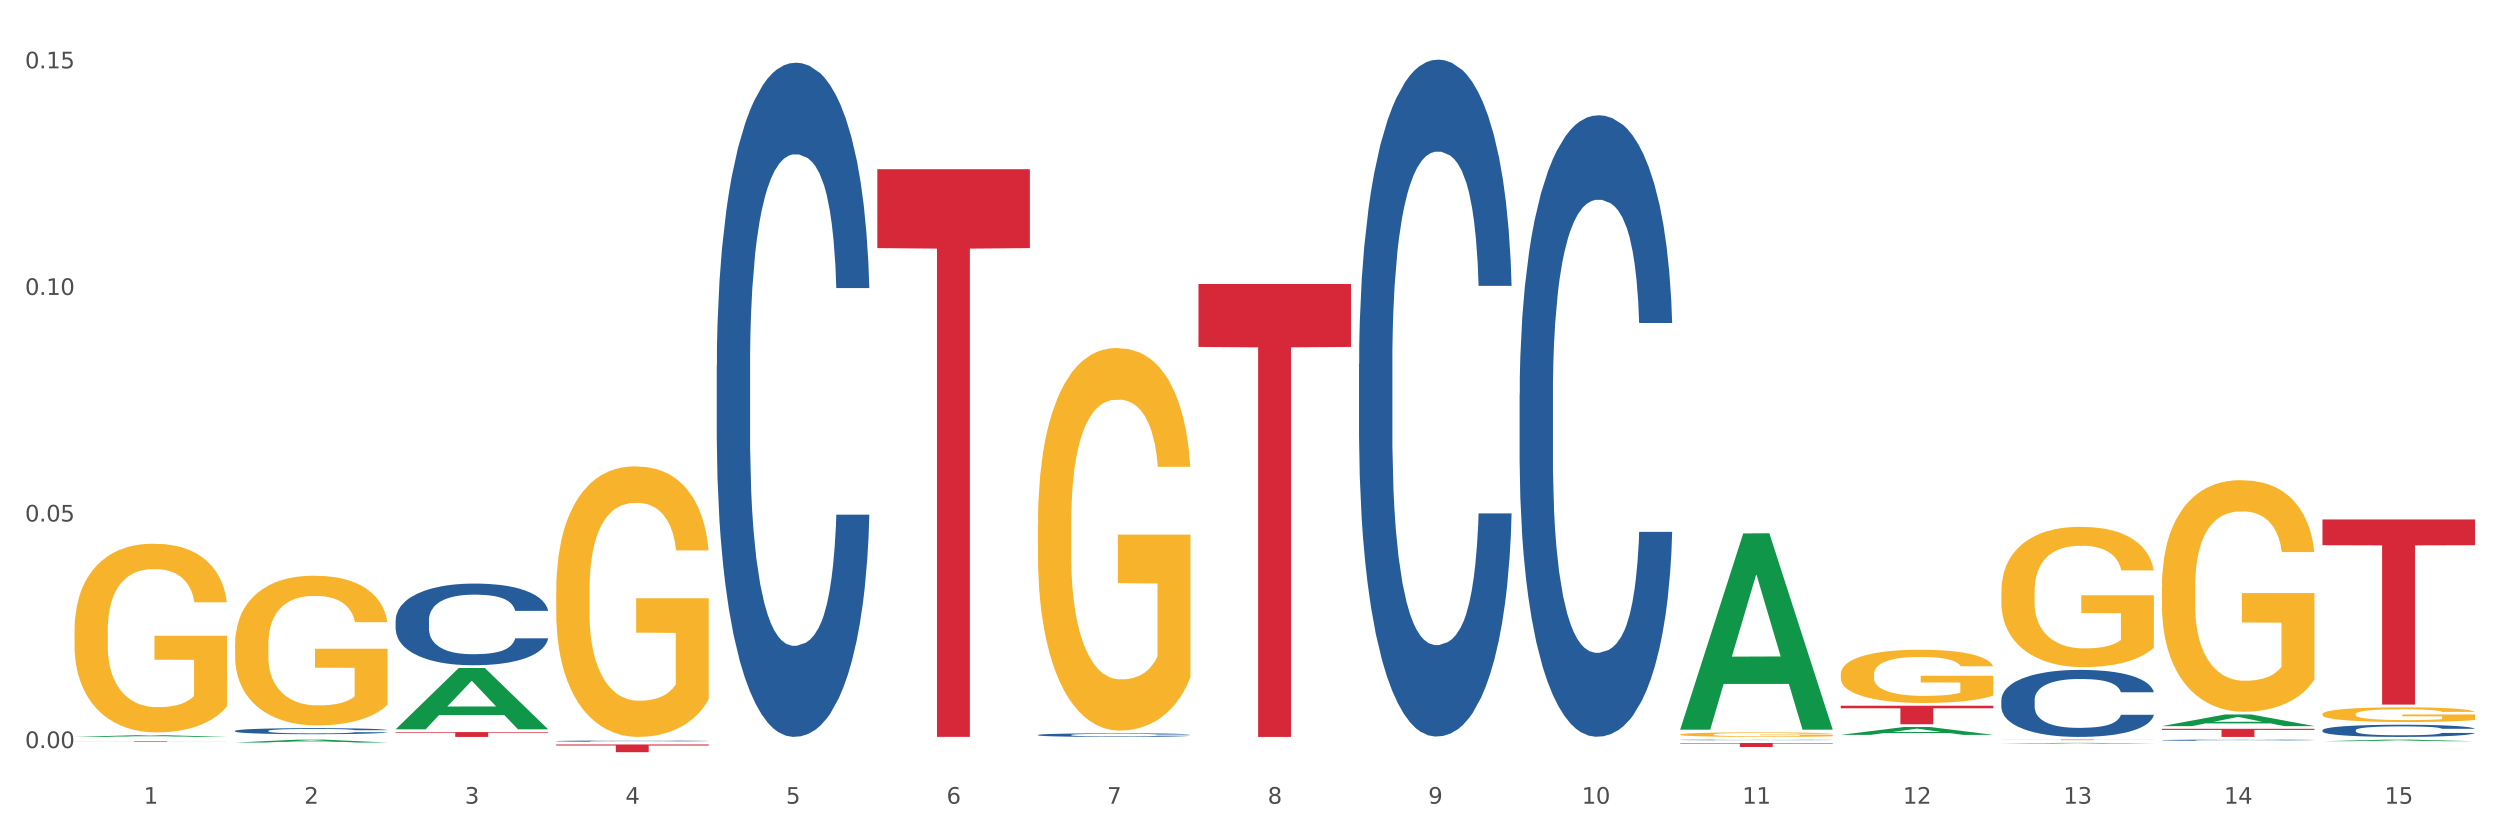 <?xml version="1.0" encoding="utf-8" standalone="no"?>
<!DOCTYPE svg PUBLIC "-//W3C//DTD SVG 1.1//EN"
  "http://www.w3.org/Graphics/SVG/1.1/DTD/svg11.dtd">
<svg xmlns:xlink="http://www.w3.org/1999/xlink" width="1080pt" height="360pt" viewBox="0 0 1080 360" xmlns="http://www.w3.org/2000/svg" version="1.1">
 <rect x="0" y="0" width="1080" height="360" fill="#333333" stroke="none"/>
 <defs>
  <style type="text/css">*{stroke-linejoin: round; stroke-linecap: butt}</style>
 </defs>
 <g id="figure_1">
  <g id="patch_1">
   <path d="M 0 360 
L 1080 360 
L 1080 0 
L 0 0 
z
" style="fill: #ffffff; stroke: #ffffff; stroke-linejoin: miter"/>
  </g>
  <g id="axes_1">
   <g id="matplotlib.axis_1">
    <g id="xtick_1">
     <g id="text_1">
      <!-- 1 -->
      <g style="fill: #4d4d4d" transform="translate(62.07 347.204) scale(0.096 -0.096)">
       <defs>
        <path id="DejaVuSans-31" d="M 794 531 
L 1825 531 
L 1825 4091 
L 703 3866 
L 703 4441 
L 1819 4666 
L 2450 4666 
L 2450 531 
L 3481 531 
L 3481 0 
L 794 0 
L 794 531 
z
" transform="scale(0.016)"/>
       </defs>
       <use xlink:href="#DejaVuSans-31"/>
      </g>
     </g>
    </g>
    <g id="xtick_2">
     <g id="text_2">
      <!-- 2 -->
      <g style="fill: #4d4d4d" transform="translate(131.436 347.204) scale(0.096 -0.096)">
       <defs>
        <path id="DejaVuSans-32" d="M 1228 531 
L 3431 531 
L 3431 0 
L 469 0 
L 469 531 
Q 828 903 1448 1529 
Q 2069 2156 2228 2338 
Q 2531 2678 2651 2914 
Q 2772 3150 2772 3378 
Q 2772 3750 2511 3984 
Q 2250 4219 1831 4219 
Q 1534 4219 1204 4116 
Q 875 4013 500 3803 
L 500 4441 
Q 881 4594 1212 4672 
Q 1544 4750 1819 4750 
Q 2544 4750 2975 4387 
Q 3406 4025 3406 3419 
Q 3406 3131 3298 2873 
Q 3191 2616 2906 2266 
Q 2828 2175 2409 1742 
Q 1991 1309 1228 531 
z
" transform="scale(0.016)"/>
       </defs>
       <use xlink:href="#DejaVuSans-32"/>
      </g>
     </g>
    </g>
    <g id="xtick_3">
     <g id="text_3">
      <!-- 3 -->
      <g style="fill: #4d4d4d" transform="translate(200.802 347.204) scale(0.096 -0.096)">
       <defs>
        <path id="DejaVuSans-33" d="M 2597 2516 
Q 3050 2419 3304 2112 
Q 3559 1806 3559 1356 
Q 3559 666 3084 287 
Q 2609 -91 1734 -91 
Q 1441 -91 1130 -33 
Q 819 25 488 141 
L 488 750 
Q 750 597 1062 519 
Q 1375 441 1716 441 
Q 2309 441 2620 675 
Q 2931 909 2931 1356 
Q 2931 1769 2642 2001 
Q 2353 2234 1838 2234 
L 1294 2234 
L 1294 2753 
L 1863 2753 
Q 2328 2753 2575 2939 
Q 2822 3125 2822 3475 
Q 2822 3834 2567 4026 
Q 2313 4219 1838 4219 
Q 1578 4219 1281 4162 
Q 984 4106 628 3988 
L 628 4550 
Q 988 4650 1302 4700 
Q 1616 4750 1894 4750 
Q 2613 4750 3031 4423 
Q 3450 4097 3450 3541 
Q 3450 3153 3228 2886 
Q 3006 2619 2597 2516 
z
" transform="scale(0.016)"/>
       </defs>
       <use xlink:href="#DejaVuSans-33"/>
      </g>
     </g>
    </g>
    <g id="xtick_4">
     <g id="text_4">
      <!-- 4 -->
      <g style="fill: #4d4d4d" transform="translate(270.169 347.204) scale(0.096 -0.096)">
       <defs>
        <path id="DejaVuSans-34" d="M 2419 4116 
L 825 1625 
L 2419 1625 
L 2419 4116 
z
M 2253 4666 
L 3047 4666 
L 3047 1625 
L 3713 1625 
L 3713 1100 
L 3047 1100 
L 3047 0 
L 2419 0 
L 2419 1100 
L 313 1100 
L 313 1709 
L 2253 4666 
z
" transform="scale(0.016)"/>
       </defs>
       <use xlink:href="#DejaVuSans-34"/>
      </g>
     </g>
    </g>
    <g id="xtick_5">
     <g id="text_5">
      <!-- 5 -->
      <g style="fill: #4d4d4d" transform="translate(339.535 347.204) scale(0.096 -0.096)">
       <defs>
        <path id="DejaVuSans-35" d="M 691 4666 
L 3169 4666 
L 3169 4134 
L 1269 4134 
L 1269 2991 
Q 1406 3038 1543 3061 
Q 1681 3084 1819 3084 
Q 2600 3084 3056 2656 
Q 3513 2228 3513 1497 
Q 3513 744 3044 326 
Q 2575 -91 1722 -91 
Q 1428 -91 1123 -41 
Q 819 9 494 109 
L 494 744 
Q 775 591 1075 516 
Q 1375 441 1709 441 
Q 2250 441 2565 725 
Q 2881 1009 2881 1497 
Q 2881 1984 2565 2268 
Q 2250 2553 1709 2553 
Q 1456 2553 1204 2497 
Q 953 2441 691 2322 
L 691 4666 
z
" transform="scale(0.016)"/>
       </defs>
       <use xlink:href="#DejaVuSans-35"/>
      </g>
     </g>
    </g>
    <g id="xtick_6">
     <g id="text_6">
      <!-- 6 -->
      <g style="fill: #4d4d4d" transform="translate(408.901 347.204) scale(0.096 -0.096)">
       <defs>
        <path id="DejaVuSans-36" d="M 2113 2584 
Q 1688 2584 1439 2293 
Q 1191 2003 1191 1497 
Q 1191 994 1439 701 
Q 1688 409 2113 409 
Q 2538 409 2786 701 
Q 3034 994 3034 1497 
Q 3034 2003 2786 2293 
Q 2538 2584 2113 2584 
z
M 3366 4563 
L 3366 3988 
Q 3128 4100 2886 4159 
Q 2644 4219 2406 4219 
Q 1781 4219 1451 3797 
Q 1122 3375 1075 2522 
Q 1259 2794 1537 2939 
Q 1816 3084 2150 3084 
Q 2853 3084 3261 2657 
Q 3669 2231 3669 1497 
Q 3669 778 3244 343 
Q 2819 -91 2113 -91 
Q 1303 -91 875 529 
Q 447 1150 447 2328 
Q 447 3434 972 4092 
Q 1497 4750 2381 4750 
Q 2619 4750 2861 4703 
Q 3103 4656 3366 4563 
z
" transform="scale(0.016)"/>
       </defs>
       <use xlink:href="#DejaVuSans-36"/>
      </g>
     </g>
    </g>
    <g id="xtick_7">
     <g id="text_7">
      <!-- 7 -->
      <g style="fill: #4d4d4d" transform="translate(478.267 347.204) scale(0.096 -0.096)">
       <defs>
        <path id="DejaVuSans-37" d="M 525 4666 
L 3525 4666 
L 3525 4397 
L 1831 0 
L 1172 0 
L 2766 4134 
L 525 4134 
L 525 4666 
z
" transform="scale(0.016)"/>
       </defs>
       <use xlink:href="#DejaVuSans-37"/>
      </g>
     </g>
    </g>
    <g id="xtick_8">
     <g id="text_8">
      <!-- 8 -->
      <g style="fill: #4d4d4d" transform="translate(547.634 347.204) scale(0.096 -0.096)">
       <defs>
        <path id="DejaVuSans-38" d="M 2034 2216 
Q 1584 2216 1326 1975 
Q 1069 1734 1069 1313 
Q 1069 891 1326 650 
Q 1584 409 2034 409 
Q 2484 409 2743 651 
Q 3003 894 3003 1313 
Q 3003 1734 2745 1975 
Q 2488 2216 2034 2216 
z
M 1403 2484 
Q 997 2584 770 2862 
Q 544 3141 544 3541 
Q 544 4100 942 4425 
Q 1341 4750 2034 4750 
Q 2731 4750 3128 4425 
Q 3525 4100 3525 3541 
Q 3525 3141 3298 2862 
Q 3072 2584 2669 2484 
Q 3125 2378 3379 2068 
Q 3634 1759 3634 1313 
Q 3634 634 3220 271 
Q 2806 -91 2034 -91 
Q 1263 -91 848 271 
Q 434 634 434 1313 
Q 434 1759 690 2068 
Q 947 2378 1403 2484 
z
M 1172 3481 
Q 1172 3119 1398 2916 
Q 1625 2713 2034 2713 
Q 2441 2713 2670 2916 
Q 2900 3119 2900 3481 
Q 2900 3844 2670 4047 
Q 2441 4250 2034 4250 
Q 1625 4250 1398 4047 
Q 1172 3844 1172 3481 
z
" transform="scale(0.016)"/>
       </defs>
       <use xlink:href="#DejaVuSans-38"/>
      </g>
     </g>
    </g>
    <g id="xtick_9">
     <g id="text_9">
      <!-- 9 -->
      <g style="fill: #4d4d4d" transform="translate(617 347.204) scale(0.096 -0.096)">
       <defs>
        <path id="DejaVuSans-39" d="M 703 97 
L 703 672 
Q 941 559 1184 500 
Q 1428 441 1663 441 
Q 2288 441 2617 861 
Q 2947 1281 2994 2138 
Q 2813 1869 2534 1725 
Q 2256 1581 1919 1581 
Q 1219 1581 811 2004 
Q 403 2428 403 3163 
Q 403 3881 828 4315 
Q 1253 4750 1959 4750 
Q 2769 4750 3195 4129 
Q 3622 3509 3622 2328 
Q 3622 1225 3098 567 
Q 2575 -91 1691 -91 
Q 1453 -91 1209 -44 
Q 966 3 703 97 
z
M 1959 2075 
Q 2384 2075 2632 2365 
Q 2881 2656 2881 3163 
Q 2881 3666 2632 3958 
Q 2384 4250 1959 4250 
Q 1534 4250 1286 3958 
Q 1038 3666 1038 3163 
Q 1038 2656 1286 2365 
Q 1534 2075 1959 2075 
z
" transform="scale(0.016)"/>
       </defs>
       <use xlink:href="#DejaVuSans-39"/>
      </g>
     </g>
    </g>
    <g id="xtick_10">
     <g id="text_10">
      <!-- 10 -->
      <g style="fill: #4d4d4d" transform="translate(683.312 347.204) scale(0.096 -0.096)">
       <defs>
        <path id="DejaVuSans-30" d="M 2034 4250 
Q 1547 4250 1301 3770 
Q 1056 3291 1056 2328 
Q 1056 1369 1301 889 
Q 1547 409 2034 409 
Q 2525 409 2770 889 
Q 3016 1369 3016 2328 
Q 3016 3291 2770 3770 
Q 2525 4250 2034 4250 
z
M 2034 4750 
Q 2819 4750 3233 4129 
Q 3647 3509 3647 2328 
Q 3647 1150 3233 529 
Q 2819 -91 2034 -91 
Q 1250 -91 836 529 
Q 422 1150 422 2328 
Q 422 3509 836 4129 
Q 1250 4750 2034 4750 
z
" transform="scale(0.016)"/>
       </defs>
       <use xlink:href="#DejaVuSans-31"/>
       <use xlink:href="#DejaVuSans-30" transform="translate(63.623 0)"/>
      </g>
     </g>
    </g>
    <g id="xtick_11">
     <g id="text_11">
      <!-- 11 -->
      <g style="fill: #4d4d4d" transform="translate(752.678 347.204) scale(0.096 -0.096)">
       <use xlink:href="#DejaVuSans-31"/>
       <use xlink:href="#DejaVuSans-31" transform="translate(63.623 0)"/>
      </g>
     </g>
    </g>
    <g id="xtick_12">
     <g id="text_12">
      <!-- 12 -->
      <g style="fill: #4d4d4d" transform="translate(822.044 347.204) scale(0.096 -0.096)">
       <use xlink:href="#DejaVuSans-31"/>
       <use xlink:href="#DejaVuSans-32" transform="translate(63.623 0)"/>
      </g>
     </g>
    </g>
    <g id="xtick_13">
     <g id="text_13">
      <!-- 13 -->
      <g style="fill: #4d4d4d" transform="translate(891.411 347.204) scale(0.096 -0.096)">
       <use xlink:href="#DejaVuSans-31"/>
       <use xlink:href="#DejaVuSans-33" transform="translate(63.623 0)"/>
      </g>
     </g>
    </g>
    <g id="xtick_14">
     <g id="text_14">
      <!-- 14 -->
      <g style="fill: #4d4d4d" transform="translate(960.777 347.204) scale(0.096 -0.096)">
       <use xlink:href="#DejaVuSans-31"/>
       <use xlink:href="#DejaVuSans-34" transform="translate(63.623 0)"/>
      </g>
     </g>
    </g>
    <g id="xtick_15">
     <g id="text_15">
      <!-- 15 -->
      <g style="fill: #4d4d4d" transform="translate(1030.143 347.204) scale(0.096 -0.096)">
       <use xlink:href="#DejaVuSans-31"/>
       <use xlink:href="#DejaVuSans-35" transform="translate(63.623 0)"/>
      </g>
     </g>
    </g>
    <g id="xtick_16"/>
    <g id="xtick_17"/>
    <g id="xtick_18"/>
    <g id="xtick_19"/>
    <g id="xtick_20"/>
    <g id="xtick_21"/>
    <g id="xtick_22"/>
    <g id="xtick_23"/>
    <g id="xtick_24"/>
    <g id="xtick_25"/>
    <g id="xtick_26"/>
    <g id="xtick_27"/>
    <g id="xtick_28"/>
    <g id="xtick_29"/>
   </g>
   <g id="matplotlib.axis_2">
    <g id="ytick_1">
     <g id="text_16">
      <!-- 0.00 -->
      <g style="fill: #4d4d4d" transform="translate(10.8 323.169) scale(0.096 -0.096)">
       <defs>
        <path id="DejaVuSans-2e" d="M 684 794 
L 1344 794 
L 1344 0 
L 684 0 
L 684 794 
z
" transform="scale(0.016)"/>
       </defs>
       <use xlink:href="#DejaVuSans-30"/>
       <use xlink:href="#DejaVuSans-2e" transform="translate(63.623 0)"/>
       <use xlink:href="#DejaVuSans-30" transform="translate(95.41 0)"/>
       <use xlink:href="#DejaVuSans-30" transform="translate(159.033 0)"/>
      </g>
     </g>
    </g>
    <g id="ytick_2">
     <g id="text_17">
      <!-- 0.05 -->
      <g style="fill: #4d4d4d" transform="translate(10.8 225.29) scale(0.096 -0.096)">
       <use xlink:href="#DejaVuSans-30"/>
       <use xlink:href="#DejaVuSans-2e" transform="translate(63.623 0)"/>
       <use xlink:href="#DejaVuSans-30" transform="translate(95.41 0)"/>
       <use xlink:href="#DejaVuSans-35" transform="translate(159.033 0)"/>
      </g>
     </g>
    </g>
    <g id="ytick_3">
     <g id="text_18">
      <!-- 0.10 -->
      <g style="fill: #4d4d4d" transform="translate(10.8 127.41) scale(0.096 -0.096)">
       <use xlink:href="#DejaVuSans-30"/>
       <use xlink:href="#DejaVuSans-2e" transform="translate(63.623 0)"/>
       <use xlink:href="#DejaVuSans-31" transform="translate(95.41 0)"/>
       <use xlink:href="#DejaVuSans-30" transform="translate(159.033 0)"/>
      </g>
     </g>
    </g>
    <g id="ytick_4">
     <g id="text_19">
      <!-- 0.15 -->
      <g style="fill: #4d4d4d" transform="translate(10.8 29.53) scale(0.096 -0.096)">
       <use xlink:href="#DejaVuSans-30"/>
       <use xlink:href="#DejaVuSans-2e" transform="translate(63.623 0)"/>
       <use xlink:href="#DejaVuSans-31" transform="translate(95.41 0)"/>
       <use xlink:href="#DejaVuSans-35" transform="translate(159.033 0)"/>
      </g>
     </g>
    </g>
    <g id="ytick_5"/>
    <g id="ytick_6"/>
    <g id="ytick_7"/>
   </g>
   <g id="PolyCollection_1">
    <path d="M 32.175 318.345 
L 32.243 318.345 
L 59.417 317.59 
L 70.695 317.589 
L 98.073 318.347 
L 85.029 318.347 
L 79.119 318.17 
L 51.061 318.17 
L 50.857 318.173 
L 45.151 318.347 
L 32.175 318.347 
L 32.175 318.345 
L 54.594 318.065 
L 75.586 318.064 
L 65.192 317.751 
L 65.056 317.749 
L 64.92 317.752 
L 54.526 318.064 
L 54.594 318.065 
L 32.175 318.345 
z
" clip-path="url(#p0a9e450b1b)" style="fill: #109648"/>
    <path d="M 1003.302 308.492 
L 1003.38 308.486 
L 1003.38 308.277 
L 1003.535 308.097 
L 1004.314 307.662 
L 1005.481 307.302 
L 1006.336 307.11 
L 1007.192 306.953 
L 1008.204 306.797 
L 1009.448 306.634 
L 1011.705 306.396 
L 1013.105 306.274 
L 1014.817 306.146 
L 1017.929 305.961 
L 1020.185 305.856 
L 1022.519 305.769 
L 1026.331 305.664 
L 1028.821 305.618 
L 1031.466 305.583 
L 1034.656 305.56 
L 1037.068 305.554 
L 1042.358 305.572 
L 1046.871 305.624 
L 1049.049 305.664 
L 1051.85 305.734 
L 1053.328 305.781 
L 1055.74 305.873 
L 1058.23 305.995 
L 1059.942 306.1 
L 1062.509 306.297 
L 1064.454 306.495 
L 1066.244 306.739 
L 1067.177 306.907 
L 1067.877 307.064 
L 1068.5 307.244 
L 1069.122 307.528 
L 1055.118 307.528 
L 1054.573 307.325 
L 1053.717 307.133 
L 1052.473 306.948 
L 1051.383 306.832 
L 1049.516 306.686 
L 1047.805 306.593 
L 1046.015 306.524 
L 1043.837 306.466 
L 1042.125 306.437 
L 1039.713 306.413 
L 1034.967 306.419 
L 1031.777 306.466 
L 1029.599 306.524 
L 1028.199 306.576 
L 1026.954 306.634 
L 1025.553 306.715 
L 1023.919 306.837 
L 1022.752 306.948 
L 1021.585 307.087 
L 1020.652 307.226 
L 1019.796 307.389 
L 1019.096 307.563 
L 1018.551 307.743 
L 1018.084 307.964 
L 1017.695 308.33 
L 1017.695 309.125 
L 1017.851 309.305 
L 1018.24 309.543 
L 1018.707 309.723 
L 1019.485 309.938 
L 1020.185 310.083 
L 1021.508 310.292 
L 1022.986 310.466 
L 1024.153 310.577 
L 1025.32 310.67 
L 1027.343 310.797 
L 1029.599 310.902 
L 1031.544 310.966 
L 1034.189 311.024 
L 1035.979 311.047 
L 1037.535 311.059 
L 1041.347 311.059 
L 1044.07 311.041 
L 1047.104 311.001 
L 1049.438 310.948 
L 1051.383 310.884 
L 1053.562 310.78 
L 1054.962 310.681 
L 1054.962 309.468 
L 1037.846 309.462 
L 1037.846 308.655 
L 1069.2 308.655 
L 1069.2 311.024 
L 1067.877 311.146 
L 1066.399 311.256 
L 1064.843 311.355 
L 1062.509 311.477 
L 1059.708 311.593 
L 1057.219 311.674 
L 1054.573 311.744 
L 1051.461 311.808 
L 1047.416 311.866 
L 1044.926 311.889 
L 1041.814 311.906 
L 1038.157 311.912 
L 1034.967 311.901 
L 1031.855 311.872 
L 1028.588 311.819 
L 1025.398 311.744 
L 1022.986 311.668 
L 1020.574 311.575 
L 1018.007 311.453 
L 1015.984 311.337 
L 1014.428 311.233 
L 1012.716 311.099 
L 1010.849 310.925 
L 1009.448 310.768 
L 1008.204 310.606 
L 1006.881 310.397 
L 1005.947 310.217 
L 1005.014 309.99 
L 1004.469 309.822 
L 1003.847 309.561 
L 1003.38 309.195 
L 1003.302 308.492 
z
" clip-path="url(#p0a9e450b1b)" style="fill: #f7b32b"/>
    <path d="M 656.471 170.433 
L 656.549 170.188 
L 656.549 163.322 
L 656.783 154.005 
L 657.639 136.84 
L 658.73 123.845 
L 660.599 108.642 
L 661.612 102.267 
L 662.936 95.156 
L 665.662 83.632 
L 668.778 73.823 
L 670.959 68.429 
L 672.595 64.996 
L 676.256 58.866 
L 678.359 56.169 
L 680.54 53.962 
L 682.41 52.491 
L 685.525 50.774 
L 688.018 50.039 
L 690.9 49.794 
L 693.315 50.039 
L 696.508 51.02 
L 701.182 53.962 
L 702.973 55.678 
L 705.388 58.621 
L 707.881 62.544 
L 709.906 66.467 
L 712.243 72.107 
L 714.657 79.463 
L 716.994 88.781 
L 718.63 97.363 
L 719.954 106.435 
L 721.123 117.469 
L 721.979 129.484 
L 722.369 139.538 
L 708.114 139.538 
L 707.725 130.465 
L 706.946 120.657 
L 706.167 114.037 
L 705.31 108.642 
L 703.986 102.512 
L 702.818 98.589 
L 700.87 93.93 
L 699.079 90.988 
L 697.599 89.271 
L 695.807 87.8 
L 691.99 86.329 
L 689.264 86.329 
L 687.55 86.819 
L 685.447 88.045 
L 683.656 89.762 
L 681.553 92.704 
L 679.917 95.892 
L 678.281 100.06 
L 677.346 103.002 
L 675.944 108.397 
L 675.01 112.811 
L 673.763 120.412 
L 673.062 125.806 
L 671.816 139.783 
L 671.271 150.081 
L 671.037 157.192 
L 670.881 165.039 
L 670.881 203.29 
L 671.349 220.454 
L 671.738 227.81 
L 672.361 236.147 
L 673.53 246.936 
L 675.243 257.48 
L 677.035 265.081 
L 678.515 269.74 
L 679.917 273.173 
L 681.319 275.87 
L 683.033 278.322 
L 684.435 279.793 
L 686.538 281.264 
L 689.03 282 
L 690.978 282 
L 694.95 280.774 
L 696.742 279.548 
L 698.456 277.832 
L 700.325 275.134 
L 701.805 272.192 
L 702.662 269.985 
L 704.064 265.326 
L 705.154 260.422 
L 706.089 254.783 
L 706.712 249.879 
L 707.413 242.523 
L 707.959 234.186 
L 708.114 229.772 
L 722.369 229.772 
L 722.057 238.599 
L 721.512 247.181 
L 720.422 258.706 
L 719.565 265.326 
L 718.241 273.418 
L 716.838 280.284 
L 714.891 287.885 
L 713.1 293.525 
L 711.23 298.429 
L 709.205 302.842 
L 705.544 308.972 
L 704.22 310.689 
L 701.416 313.631 
L 699.235 315.348 
L 696.041 317.064 
L 692.769 318.045 
L 689.342 318.29 
L 686.304 317.8 
L 682.955 316.328 
L 680.852 314.857 
L 678.515 312.65 
L 675.789 309.218 
L 673.218 305.049 
L 670.803 300.145 
L 668.544 294.505 
L 666.441 288.13 
L 663.715 277.586 
L 661.69 267.288 
L 660.21 257.725 
L 659.197 249.633 
L 658.185 239.335 
L 657.639 232.224 
L 656.783 215.06 
L 656.471 199.122 
L 656.471 170.433 
z
" clip-path="url(#p0a9e450b1b)" style="fill: #255c99"/>
    <path d="M 725.837 319.643 
L 725.915 319.643 
L 725.915 319.636 
L 726.149 319.627 
L 727.006 319.609 
L 728.096 319.596 
L 729.966 319.581 
L 730.978 319.575 
L 732.302 319.568 
L 735.029 319.556 
L 738.144 319.546 
L 740.325 319.541 
L 741.961 319.537 
L 745.622 319.531 
L 747.725 319.528 
L 749.906 319.526 
L 751.776 319.525 
L 754.891 319.523 
L 757.384 319.522 
L 760.266 319.522 
L 762.681 319.522 
L 765.874 319.523 
L 770.548 319.526 
L 772.34 319.528 
L 774.754 319.531 
L 777.247 319.535 
L 779.272 319.539 
L 781.609 319.544 
L 784.024 319.552 
L 786.36 319.561 
L 787.996 319.57 
L 789.32 319.579 
L 790.489 319.59 
L 791.346 319.602 
L 791.735 319.612 
L 777.481 319.612 
L 777.091 319.603 
L 776.312 319.593 
L 775.533 319.587 
L 774.676 319.581 
L 773.352 319.575 
L 772.184 319.571 
L 770.237 319.566 
L 768.445 319.563 
L 766.965 319.562 
L 765.173 319.56 
L 761.357 319.559 
L 758.63 319.559 
L 756.917 319.559 
L 754.814 319.56 
L 753.022 319.562 
L 750.919 319.565 
L 749.283 319.568 
L 747.647 319.572 
L 746.713 319.575 
L 745.311 319.581 
L 744.376 319.585 
L 743.13 319.593 
L 742.429 319.598 
L 741.182 319.612 
L 740.637 319.623 
L 740.403 319.63 
L 740.248 319.638 
L 740.248 319.676 
L 740.715 319.694 
L 741.104 319.701 
L 741.727 319.709 
L 742.896 319.72 
L 744.61 319.731 
L 746.401 319.738 
L 747.881 319.743 
L 749.283 319.747 
L 750.685 319.749 
L 752.399 319.752 
L 753.801 319.753 
L 755.904 319.755 
L 758.397 319.755 
L 760.344 319.755 
L 764.317 319.754 
L 766.108 319.753 
L 767.822 319.751 
L 769.691 319.748 
L 771.171 319.746 
L 772.028 319.743 
L 773.43 319.739 
L 774.521 319.734 
L 775.455 319.728 
L 776.079 319.723 
L 776.78 319.716 
L 777.325 319.707 
L 777.481 319.703 
L 791.735 319.703 
L 791.424 319.712 
L 790.878 319.72 
L 789.788 319.732 
L 788.931 319.739 
L 787.607 319.747 
L 786.205 319.754 
L 784.257 319.761 
L 782.466 319.767 
L 780.596 319.772 
L 778.571 319.776 
L 774.91 319.783 
L 773.586 319.784 
L 770.782 319.787 
L 768.601 319.789 
L 765.407 319.791 
L 762.136 319.792 
L 758.708 319.792 
L 755.67 319.791 
L 752.321 319.79 
L 750.218 319.788 
L 747.881 319.786 
L 745.155 319.783 
L 742.584 319.779 
L 740.17 319.774 
L 737.911 319.768 
L 735.808 319.762 
L 733.081 319.751 
L 731.056 319.741 
L 729.576 319.731 
L 728.563 319.723 
L 727.551 319.712 
L 727.006 319.705 
L 726.149 319.688 
L 725.837 319.672 
L 725.837 319.643 
z
" clip-path="url(#p0a9e450b1b)" style="fill: #255c99"/>
    <path d="M 864.57 302.4 
L 864.648 302.373 
L 864.648 301.633 
L 864.881 300.628 
L 865.738 298.777 
L 866.829 297.375 
L 868.698 295.736 
L 869.711 295.048 
L 871.035 294.281 
L 873.761 293.038 
L 876.877 291.98 
L 879.058 291.398 
L 880.694 291.028 
L 884.355 290.367 
L 886.458 290.076 
L 888.639 289.838 
L 890.508 289.679 
L 893.624 289.494 
L 896.117 289.415 
L 898.999 289.388 
L 901.413 289.415 
L 904.607 289.521 
L 909.281 289.838 
L 911.072 290.023 
L 913.487 290.341 
L 915.979 290.764 
L 918.005 291.187 
L 920.341 291.795 
L 922.756 292.588 
L 925.093 293.593 
L 926.729 294.519 
L 928.053 295.498 
L 929.221 296.688 
L 930.078 297.983 
L 930.468 299.068 
L 916.213 299.068 
L 915.824 298.089 
L 915.045 297.031 
L 914.266 296.317 
L 913.409 295.736 
L 912.085 295.074 
L 910.916 294.651 
L 908.969 294.149 
L 907.177 293.831 
L 905.697 293.646 
L 903.906 293.488 
L 900.089 293.329 
L 897.363 293.329 
L 895.649 293.382 
L 893.546 293.514 
L 891.754 293.699 
L 889.651 294.017 
L 888.016 294.36 
L 886.38 294.81 
L 885.445 295.127 
L 884.043 295.709 
L 883.108 296.185 
L 881.862 297.005 
L 881.161 297.587 
L 879.915 299.094 
L 879.369 300.205 
L 879.136 300.972 
L 878.98 301.818 
L 878.98 305.944 
L 879.447 307.795 
L 879.837 308.588 
L 880.46 309.487 
L 881.628 310.651 
L 883.342 311.788 
L 885.134 312.608 
L 886.614 313.111 
L 888.016 313.481 
L 889.418 313.772 
L 891.131 314.036 
L 892.533 314.195 
L 894.637 314.354 
L 897.129 314.433 
L 899.076 314.433 
L 903.049 314.301 
L 904.841 314.168 
L 906.554 313.983 
L 908.424 313.692 
L 909.904 313.375 
L 910.76 313.137 
L 912.163 312.635 
L 913.253 312.106 
L 914.188 311.497 
L 914.811 310.968 
L 915.512 310.175 
L 916.057 309.276 
L 916.213 308.8 
L 930.468 308.8 
L 930.156 309.752 
L 929.611 310.678 
L 928.52 311.92 
L 927.663 312.635 
L 926.339 313.507 
L 924.937 314.248 
L 922.99 315.068 
L 921.198 315.676 
L 919.329 316.205 
L 917.304 316.681 
L 913.643 317.342 
L 912.318 317.527 
L 909.514 317.844 
L 907.333 318.03 
L 904.14 318.215 
L 900.868 318.32 
L 897.441 318.347 
L 894.403 318.294 
L 891.053 318.135 
L 888.95 317.977 
L 886.614 317.739 
L 883.887 317.368 
L 881.317 316.919 
L 878.902 316.39 
L 876.643 315.782 
L 874.54 315.094 
L 871.814 313.957 
L 869.789 312.846 
L 868.309 311.815 
L 867.296 310.942 
L 866.283 309.831 
L 865.738 309.064 
L 864.881 307.213 
L 864.57 305.494 
L 864.57 302.4 
z
" clip-path="url(#p0a9e450b1b)" style="fill: #255c99"/>
    <path d="M 933.936 319.75 
L 934.014 319.749 
L 934.014 319.736 
L 934.247 319.719 
L 935.104 319.686 
L 936.195 319.662 
L 938.064 319.633 
L 939.077 319.621 
L 940.401 319.608 
L 943.127 319.586 
L 946.243 319.567 
L 948.424 319.557 
L 950.06 319.551 
L 953.721 319.539 
L 955.824 319.534 
L 958.005 319.53 
L 959.874 319.527 
L 962.99 319.524 
L 965.483 319.522 
L 968.365 319.522 
L 970.779 319.522 
L 973.973 319.524 
L 978.647 319.53 
L 980.438 319.533 
L 982.853 319.539 
L 985.346 319.546 
L 987.371 319.553 
L 989.708 319.564 
L 992.122 319.578 
L 994.459 319.595 
L 996.095 319.612 
L 997.419 319.629 
L 998.587 319.65 
L 999.444 319.672 
L 999.834 319.691 
L 985.579 319.691 
L 985.19 319.674 
L 984.411 319.656 
L 983.632 319.643 
L 982.775 319.633 
L 981.451 319.621 
L 980.283 319.614 
L 978.335 319.605 
L 976.544 319.6 
L 975.064 319.596 
L 973.272 319.594 
L 969.455 319.591 
L 966.729 319.591 
L 965.015 319.592 
L 962.912 319.594 
L 961.121 319.597 
L 959.018 319.603 
L 957.382 319.609 
L 955.746 319.617 
L 954.811 319.622 
L 953.409 319.632 
L 952.475 319.641 
L 951.228 319.655 
L 950.527 319.665 
L 949.281 319.692 
L 948.736 319.711 
L 948.502 319.725 
L 948.346 319.739 
L 948.346 319.812 
L 948.814 319.844 
L 949.203 319.858 
L 949.826 319.874 
L 950.995 319.894 
L 952.708 319.914 
L 954.5 319.928 
L 955.98 319.937 
L 957.382 319.943 
L 958.784 319.948 
L 960.498 319.953 
L 961.9 319.956 
L 964.003 319.959 
L 966.495 319.96 
L 968.443 319.96 
L 972.415 319.958 
L 974.207 319.955 
L 975.92 319.952 
L 977.79 319.947 
L 979.27 319.942 
L 980.127 319.937 
L 981.529 319.929 
L 982.619 319.919 
L 983.554 319.909 
L 984.177 319.899 
L 984.878 319.886 
L 985.423 319.87 
L 985.579 319.861 
L 999.834 319.861 
L 999.522 319.878 
L 998.977 319.894 
L 997.886 319.916 
L 997.03 319.929 
L 995.705 319.944 
L 994.303 319.957 
L 992.356 319.971 
L 990.564 319.982 
L 988.695 319.991 
L 986.67 319.999 
L 983.009 320.011 
L 981.685 320.014 
L 978.88 320.02 
L 976.699 320.023 
L 973.506 320.026 
L 970.234 320.028 
L 966.807 320.028 
L 963.769 320.028 
L 960.42 320.025 
L 958.317 320.022 
L 955.98 320.018 
L 953.253 320.011 
L 950.683 320.003 
L 948.268 319.994 
L 946.009 319.984 
L 943.906 319.972 
L 941.18 319.952 
L 939.155 319.932 
L 937.675 319.914 
L 936.662 319.899 
L 935.65 319.88 
L 935.104 319.866 
L 934.247 319.834 
L 933.936 319.804 
L 933.936 319.75 
z
" clip-path="url(#p0a9e450b1b)" style="fill: #255c99"/>
    <path d="M 32.175 272.552 
L 32.253 272.478 
L 32.253 269.797 
L 32.408 267.488 
L 33.186 261.903 
L 34.353 257.286 
L 35.209 254.828 
L 36.065 252.818 
L 37.076 250.807 
L 38.321 248.722 
L 40.578 245.669 
L 41.978 244.105 
L 43.69 242.466 
L 46.802 240.083 
L 49.058 238.743 
L 51.392 237.626 
L 55.204 236.286 
L 57.694 235.69 
L 60.339 235.243 
L 63.529 234.945 
L 65.941 234.871 
L 71.231 235.094 
L 75.744 235.764 
L 77.922 236.286 
L 80.723 237.179 
L 82.201 237.775 
L 84.613 238.966 
L 87.103 240.53 
L 88.815 241.871 
L 91.382 244.403 
L 93.327 246.935 
L 95.116 250.062 
L 96.05 252.222 
L 96.75 254.233 
L 97.373 256.541 
L 97.995 260.19 
L 83.991 260.19 
L 83.446 257.584 
L 82.59 255.126 
L 81.346 252.743 
L 80.256 251.254 
L 78.389 249.392 
L 76.677 248.201 
L 74.888 247.307 
L 72.71 246.562 
L 70.998 246.19 
L 68.586 245.892 
L 63.84 245.967 
L 60.65 246.562 
L 58.472 247.307 
L 57.071 247.977 
L 55.827 248.722 
L 54.426 249.764 
L 52.792 251.328 
L 51.625 252.743 
L 50.458 254.53 
L 49.525 256.318 
L 48.669 258.403 
L 47.969 260.637 
L 47.424 262.945 
L 46.957 265.775 
L 46.568 270.467 
L 46.568 280.669 
L 46.724 282.978 
L 47.113 286.031 
L 47.58 288.339 
L 48.358 291.095 
L 49.058 292.957 
L 50.381 295.637 
L 51.859 297.871 
L 53.026 299.286 
L 54.193 300.478 
L 56.216 302.116 
L 58.472 303.457 
L 60.417 304.276 
L 63.062 305.021 
L 64.852 305.318 
L 66.408 305.467 
L 70.22 305.467 
L 72.943 305.244 
L 75.977 304.723 
L 78.311 304.052 
L 80.256 303.233 
L 82.435 301.893 
L 83.835 300.627 
L 83.835 285.063 
L 66.719 284.988 
L 66.719 274.637 
L 98.073 274.637 
L 98.073 305.021 
L 96.75 306.584 
L 95.272 307.999 
L 93.716 309.265 
L 91.382 310.829 
L 88.581 312.318 
L 86.091 313.361 
L 83.446 314.255 
L 80.334 315.074 
L 76.288 315.819 
L 73.799 316.116 
L 70.687 316.34 
L 67.03 316.414 
L 63.84 316.265 
L 60.728 315.893 
L 57.461 315.223 
L 54.271 314.255 
L 51.859 313.287 
L 49.447 312.095 
L 46.879 310.531 
L 44.857 309.042 
L 43.301 307.701 
L 41.589 305.989 
L 39.722 303.755 
L 38.321 301.744 
L 37.076 299.659 
L 35.754 296.978 
L 34.82 294.669 
L 33.887 291.765 
L 33.342 289.605 
L 32.72 286.254 
L 32.253 281.563 
L 32.175 272.552 
z
" clip-path="url(#p0a9e450b1b)" style="fill: #f7b32b"/>
    <path d="M 32.175 320.248 
L 98.073 320.248 
L 98.073 320.284 
L 72.151 320.284 
L 72.151 320.507 
L 57.941 320.507 
L 57.941 320.284 
L 32.175 320.284 
L 32.175 320.248 
L 32.175 320.248 
z
" clip-path="url(#p0a9e450b1b)" style="fill: #d62839"/>
    <path d="M 101.541 318.346 
L 167.439 318.346 
L 167.439 318.346 
L 141.517 318.346 
L 141.517 318.347 
L 127.307 318.347 
L 127.307 318.346 
L 101.541 318.346 
L 101.541 318.346 
L 101.541 318.346 
z
" clip-path="url(#p0a9e450b1b)" style="fill: #d62839"/>
    <path d="M 170.907 316.245 
L 236.805 316.245 
L 236.805 316.537 
L 210.883 316.539 
L 210.883 318.347 
L 196.673 318.347 
L 196.673 316.539 
L 170.907 316.537 
L 170.907 316.247 
L 170.907 316.245 
z
" clip-path="url(#p0a9e450b1b)" style="fill: #d62839"/>
    <path d="M 240.274 321.613 
L 306.172 321.613 
L 306.172 322.077 
L 280.25 322.08 
L 280.25 324.95 
L 266.039 324.95 
L 266.039 322.08 
L 240.274 322.077 
L 240.274 321.616 
L 240.274 321.613 
z
" clip-path="url(#p0a9e450b1b)" style="fill: #d62839"/>
    <path d="M 379.006 73.096 
L 444.904 73.096 
L 444.904 107.176 
L 418.982 107.406 
L 418.982 318.332 
L 404.772 318.332 
L 404.772 107.406 
L 379.006 107.176 
L 379.006 73.326 
L 379.006 73.096 
z
" clip-path="url(#p0a9e450b1b)" style="fill: #d62839"/>
    <path d="M 517.739 122.685 
L 583.636 122.685 
L 583.636 149.876 
L 557.715 150.06 
L 557.715 318.347 
L 543.504 318.347 
L 543.504 150.06 
L 517.739 149.876 
L 517.739 122.869 
L 517.739 122.685 
z
" clip-path="url(#p0a9e450b1b)" style="fill: #d62839"/>
    <path d="M 725.837 320.967 
L 791.735 320.967 
L 791.735 321.206 
L 765.813 321.208 
L 765.813 322.691 
L 751.603 322.691 
L 751.603 321.208 
L 725.837 321.206 
L 725.837 320.969 
L 725.837 320.967 
z
" clip-path="url(#p0a9e450b1b)" style="fill: #d62839"/>
    <path d="M 795.203 304.864 
L 861.101 304.864 
L 861.101 305.98 
L 835.179 305.987 
L 835.179 312.893 
L 820.969 312.893 
L 820.969 305.987 
L 795.203 305.98 
L 795.203 304.872 
L 795.203 304.864 
z
" clip-path="url(#p0a9e450b1b)" style="fill: #d62839"/>
    <path d="M 864.57 319.522 
L 930.468 319.522 
L 930.468 319.551 
L 904.546 319.551 
L 904.546 319.733 
L 890.335 319.733 
L 890.335 319.551 
L 864.57 319.551 
L 864.57 319.522 
L 864.57 319.522 
z
" clip-path="url(#p0a9e450b1b)" style="fill: #d62839"/>
    <path d="M 933.936 314.853 
L 999.834 314.853 
L 999.834 315.338 
L 973.912 315.341 
L 973.912 318.347 
L 959.702 318.347 
L 959.702 315.341 
L 933.936 315.338 
L 933.936 314.856 
L 933.936 314.853 
z
" clip-path="url(#p0a9e450b1b)" style="fill: #d62839"/>
    <path d="M 1003.302 224.421 
L 1069.2 224.421 
L 1069.2 235.532 
L 1043.278 235.608 
L 1043.278 304.379 
L 1029.068 304.379 
L 1029.068 235.608 
L 1003.302 235.532 
L 1003.302 224.496 
L 1003.302 224.421 
z
" clip-path="url(#p0a9e450b1b)" style="fill: #d62839"/>
    <path d="M 933.936 253.656 
L 934.014 253.565 
L 934.014 250.275 
L 934.169 247.443 
L 934.947 240.591 
L 936.114 234.926 
L 936.97 231.911 
L 937.826 229.444 
L 938.837 226.978 
L 940.082 224.419 
L 942.338 220.673 
L 943.739 218.755 
L 945.45 216.745 
L 948.563 213.821 
L 950.819 212.177 
L 953.153 210.806 
L 956.965 209.161 
L 959.455 208.431 
L 962.1 207.882 
L 965.29 207.517 
L 967.702 207.426 
L 972.992 207.7 
L 977.505 208.522 
L 979.683 209.161 
L 982.484 210.258 
L 983.962 210.989 
L 986.374 212.451 
L 988.864 214.369 
L 990.575 216.014 
L 993.143 219.12 
L 995.088 222.227 
L 996.877 226.064 
L 997.811 228.713 
L 998.511 231.18 
L 999.134 234.013 
L 999.756 238.489 
L 985.752 238.489 
L 985.207 235.292 
L 984.351 232.277 
L 983.106 229.353 
L 982.017 227.526 
L 980.15 225.242 
L 978.438 223.78 
L 976.649 222.683 
L 974.47 221.77 
L 972.759 221.313 
L 970.347 220.947 
L 965.601 221.039 
L 962.411 221.77 
L 960.233 222.683 
L 958.832 223.506 
L 957.588 224.419 
L 956.187 225.698 
L 954.553 227.617 
L 953.386 229.353 
L 952.219 231.546 
L 951.286 233.738 
L 950.43 236.297 
L 949.73 239.038 
L 949.185 241.87 
L 948.718 245.342 
L 948.329 251.098 
L 948.329 263.615 
L 948.485 266.447 
L 948.874 270.193 
L 949.341 273.025 
L 950.119 276.406 
L 950.819 278.69 
L 952.141 281.979 
L 953.62 284.72 
L 954.787 286.456 
L 955.954 287.918 
L 957.977 289.928 
L 960.233 291.572 
L 962.178 292.577 
L 964.823 293.491 
L 966.613 293.856 
L 968.169 294.039 
L 971.981 294.039 
L 974.704 293.765 
L 977.738 293.125 
L 980.072 292.303 
L 982.017 291.298 
L 984.196 289.653 
L 985.596 288.1 
L 985.596 269.005 
L 968.48 268.914 
L 968.48 256.214 
L 999.834 256.214 
L 999.834 293.491 
L 998.511 295.409 
L 997.033 297.145 
L 995.477 298.699 
L 993.143 300.617 
L 990.342 302.444 
L 987.852 303.724 
L 985.207 304.82 
L 982.095 305.825 
L 978.049 306.739 
L 975.56 307.104 
L 972.448 307.378 
L 968.791 307.47 
L 965.601 307.287 
L 962.489 306.83 
L 959.221 306.008 
L 956.032 304.82 
L 953.62 303.632 
L 951.208 302.17 
L 948.64 300.252 
L 946.618 298.424 
L 945.061 296.78 
L 943.35 294.679 
L 941.483 291.938 
L 940.082 289.471 
L 938.837 286.913 
L 937.515 283.623 
L 936.581 280.791 
L 935.648 277.228 
L 935.103 274.578 
L 934.48 270.467 
L 934.014 264.711 
L 933.936 253.656 
z
" clip-path="url(#p0a9e450b1b)" style="fill: #f7b32b"/>
    <path d="M 864.57 255.604 
L 864.647 255.548 
L 864.647 253.555 
L 864.803 251.839 
L 865.581 247.687 
L 866.748 244.254 
L 867.604 242.427 
L 868.46 240.932 
L 869.471 239.437 
L 870.716 237.887 
L 872.972 235.617 
L 874.373 234.454 
L 876.084 233.236 
L 879.196 231.465 
L 881.453 230.468 
L 883.787 229.638 
L 887.599 228.641 
L 890.089 228.198 
L 892.734 227.866 
L 895.924 227.645 
L 898.336 227.589 
L 903.626 227.755 
L 908.139 228.254 
L 910.317 228.641 
L 913.118 229.306 
L 914.596 229.748 
L 917.008 230.634 
L 919.498 231.797 
L 921.209 232.794 
L 923.777 234.676 
L 925.722 236.558 
L 927.511 238.884 
L 928.445 240.489 
L 929.145 241.984 
L 929.767 243.7 
L 930.39 246.413 
L 916.385 246.413 
L 915.841 244.475 
L 914.985 242.648 
L 913.74 240.877 
L 912.651 239.769 
L 910.784 238.385 
L 909.072 237.5 
L 907.283 236.835 
L 905.104 236.281 
L 903.393 236.005 
L 900.981 235.783 
L 896.235 235.839 
L 893.045 236.281 
L 890.867 236.835 
L 889.466 237.333 
L 888.221 237.887 
L 886.821 238.662 
L 885.187 239.825 
L 884.02 240.877 
L 882.853 242.205 
L 881.919 243.534 
L 881.064 245.084 
L 880.363 246.745 
L 879.819 248.462 
L 879.352 250.566 
L 878.963 254.054 
L 878.963 261.638 
L 879.119 263.355 
L 879.508 265.625 
L 879.974 267.341 
L 880.752 269.389 
L 881.453 270.774 
L 882.775 272.767 
L 884.253 274.428 
L 885.42 275.48 
L 886.587 276.365 
L 888.61 277.583 
L 890.867 278.58 
L 892.812 279.189 
L 895.457 279.743 
L 897.246 279.964 
L 898.802 280.075 
L 902.615 280.075 
L 905.338 279.909 
L 908.372 279.521 
L 910.706 279.023 
L 912.651 278.414 
L 914.829 277.417 
L 916.23 276.476 
L 916.23 264.905 
L 899.114 264.85 
L 899.114 257.154 
L 930.468 257.154 
L 930.468 279.743 
L 929.145 280.905 
L 927.667 281.957 
L 926.111 282.898 
L 923.777 284.061 
L 920.976 285.168 
L 918.486 285.943 
L 915.841 286.608 
L 912.729 287.217 
L 908.683 287.771 
L 906.193 287.992 
L 903.081 288.158 
L 899.425 288.213 
L 896.235 288.103 
L 893.123 287.826 
L 889.855 287.328 
L 886.665 286.608 
L 884.253 285.888 
L 881.842 285.002 
L 879.274 283.84 
L 877.251 282.732 
L 875.695 281.736 
L 873.984 280.462 
L 872.116 278.801 
L 870.716 277.307 
L 869.471 275.756 
L 868.149 273.763 
L 867.215 272.047 
L 866.281 269.888 
L 865.737 268.282 
L 865.114 265.791 
L 864.647 262.303 
L 864.57 255.604 
z
" clip-path="url(#p0a9e450b1b)" style="fill: #f7b32b"/>
    <path d="M 1003.302 315.45 
L 1003.38 315.446 
L 1003.38 315.311 
L 1003.614 315.129 
L 1004.47 314.792 
L 1005.561 314.538 
L 1007.43 314.24 
L 1008.443 314.115 
L 1009.767 313.976 
L 1012.494 313.75 
L 1015.609 313.558 
L 1017.79 313.452 
L 1019.426 313.385 
L 1023.087 313.265 
L 1025.19 313.212 
L 1027.371 313.169 
L 1029.241 313.14 
L 1032.356 313.106 
L 1034.849 313.092 
L 1037.731 313.087 
L 1040.146 313.092 
L 1043.339 313.111 
L 1048.013 313.169 
L 1049.805 313.203 
L 1052.219 313.26 
L 1054.712 313.337 
L 1056.737 313.414 
L 1059.074 313.524 
L 1061.489 313.668 
L 1063.825 313.851 
L 1065.461 314.019 
L 1066.785 314.197 
L 1067.954 314.413 
L 1068.811 314.648 
L 1069.2 314.845 
L 1054.945 314.845 
L 1054.556 314.668 
L 1053.777 314.475 
L 1052.998 314.346 
L 1052.141 314.24 
L 1050.817 314.12 
L 1049.649 314.043 
L 1047.701 313.952 
L 1045.91 313.894 
L 1044.43 313.861 
L 1042.638 313.832 
L 1038.822 313.803 
L 1036.095 313.803 
L 1034.382 313.813 
L 1032.278 313.837 
L 1030.487 313.87 
L 1028.384 313.928 
L 1026.748 313.99 
L 1025.112 314.072 
L 1024.178 314.13 
L 1022.775 314.235 
L 1021.841 314.322 
L 1020.594 314.471 
L 1019.893 314.576 
L 1018.647 314.85 
L 1018.102 315.052 
L 1017.868 315.191 
L 1017.712 315.345 
L 1017.712 316.094 
L 1018.18 316.43 
L 1018.569 316.574 
L 1019.192 316.738 
L 1020.361 316.949 
L 1022.074 317.156 
L 1023.866 317.305 
L 1025.346 317.396 
L 1026.748 317.463 
L 1028.15 317.516 
L 1029.864 317.564 
L 1031.266 317.593 
L 1033.369 317.622 
L 1035.862 317.636 
L 1037.809 317.636 
L 1041.781 317.612 
L 1043.573 317.588 
L 1045.287 317.554 
L 1047.156 317.501 
L 1048.636 317.444 
L 1049.493 317.401 
L 1050.895 317.309 
L 1051.986 317.213 
L 1052.92 317.103 
L 1053.543 317.007 
L 1054.244 316.863 
L 1054.79 316.699 
L 1054.945 316.613 
L 1069.2 316.613 
L 1068.888 316.786 
L 1068.343 316.954 
L 1067.253 317.18 
L 1066.396 317.309 
L 1065.072 317.468 
L 1063.67 317.602 
L 1061.722 317.751 
L 1059.931 317.862 
L 1058.061 317.958 
L 1056.036 318.044 
L 1052.375 318.164 
L 1051.051 318.198 
L 1048.247 318.256 
L 1046.066 318.289 
L 1042.872 318.323 
L 1039.6 318.342 
L 1036.173 318.347 
L 1033.135 318.337 
L 1029.786 318.308 
L 1027.683 318.28 
L 1025.346 318.236 
L 1022.62 318.169 
L 1020.049 318.088 
L 1017.634 317.991 
L 1015.376 317.881 
L 1013.272 317.756 
L 1010.546 317.55 
L 1008.521 317.348 
L 1007.041 317.16 
L 1006.028 317.002 
L 1005.016 316.8 
L 1004.47 316.661 
L 1003.614 316.325 
L 1003.302 316.012 
L 1003.302 315.45 
z
" clip-path="url(#p0a9e450b1b)" style="fill: #255c99"/>
    <path d="M 725.837 317.295 
L 725.915 317.293 
L 725.915 317.229 
L 726.071 317.174 
L 726.849 317.04 
L 728.016 316.929 
L 728.871 316.87 
L 729.727 316.822 
L 730.739 316.774 
L 731.984 316.724 
L 734.24 316.651 
L 735.64 316.613 
L 737.352 316.574 
L 740.464 316.517 
L 742.72 316.485 
L 745.054 316.458 
L 748.866 316.426 
L 751.356 316.411 
L 754.001 316.401 
L 757.191 316.394 
L 759.603 316.392 
L 764.894 316.397 
L 769.406 316.413 
L 771.585 316.426 
L 774.385 316.447 
L 775.864 316.461 
L 778.275 316.49 
L 780.765 316.527 
L 782.477 316.56 
L 785.044 316.62 
L 786.989 316.681 
L 788.779 316.756 
L 789.712 316.808 
L 790.412 316.856 
L 791.035 316.911 
L 791.657 316.999 
L 777.653 316.999 
L 777.108 316.936 
L 776.253 316.877 
L 775.008 316.82 
L 773.919 316.785 
L 772.051 316.74 
L 770.34 316.711 
L 768.55 316.69 
L 766.372 316.672 
L 764.66 316.663 
L 762.248 316.656 
L 757.502 316.658 
L 754.313 316.672 
L 752.134 316.69 
L 750.734 316.706 
L 749.489 316.724 
L 748.088 316.749 
L 746.455 316.786 
L 745.288 316.82 
L 744.121 316.863 
L 743.187 316.906 
L 742.331 316.956 
L 741.631 317.01 
L 741.086 317.065 
L 740.62 317.133 
L 740.23 317.245 
L 740.23 317.49 
L 740.386 317.545 
L 740.775 317.618 
L 741.242 317.674 
L 742.02 317.74 
L 742.72 317.784 
L 744.043 317.849 
L 745.521 317.902 
L 746.688 317.936 
L 747.855 317.965 
L 749.878 318.004 
L 752.134 318.036 
L 754.079 318.056 
L 756.724 318.074 
L 758.514 318.081 
L 760.07 318.084 
L 763.882 318.084 
L 766.605 318.079 
L 769.639 318.067 
L 771.974 318.05 
L 773.919 318.031 
L 776.097 317.999 
L 777.497 317.968 
L 777.497 317.595 
L 760.381 317.593 
L 760.381 317.345 
L 791.735 317.345 
L 791.735 318.074 
L 790.412 318.111 
L 788.934 318.145 
L 787.378 318.175 
L 785.044 318.213 
L 782.243 318.249 
L 779.754 318.274 
L 777.108 318.295 
L 773.996 318.315 
L 769.951 318.333 
L 767.461 318.34 
L 764.349 318.345 
L 760.692 318.347 
L 757.502 318.343 
L 754.39 318.334 
L 751.123 318.318 
L 747.933 318.295 
L 745.521 318.272 
L 743.109 318.243 
L 740.542 318.206 
L 738.519 318.17 
L 736.963 318.138 
L 735.251 318.097 
L 733.384 318.043 
L 731.984 317.995 
L 730.739 317.945 
L 729.416 317.881 
L 728.482 317.826 
L 727.549 317.756 
L 727.004 317.704 
L 726.382 317.624 
L 725.915 317.511 
L 725.837 317.295 
z
" clip-path="url(#p0a9e450b1b)" style="fill: #f7b32b"/>
    <path d="M 240.274 320.15 
L 240.352 320.149 
L 240.352 320.136 
L 240.585 320.118 
L 241.442 320.084 
L 242.533 320.059 
L 244.402 320.029 
L 245.415 320.017 
L 246.739 320.003 
L 249.465 319.981 
L 252.581 319.962 
L 254.762 319.951 
L 256.398 319.944 
L 260.059 319.932 
L 262.162 319.927 
L 264.343 319.923 
L 266.212 319.92 
L 269.328 319.917 
L 271.821 319.915 
L 274.703 319.915 
L 277.117 319.915 
L 280.311 319.917 
L 284.985 319.923 
L 286.776 319.926 
L 289.191 319.932 
L 291.683 319.94 
L 293.709 319.947 
L 296.045 319.958 
L 298.46 319.973 
L 300.797 319.991 
L 302.433 320.007 
L 303.757 320.025 
L 304.925 320.047 
L 305.782 320.07 
L 306.172 320.09 
L 291.917 320.09 
L 291.528 320.072 
L 290.749 320.053 
L 289.97 320.04 
L 289.113 320.029 
L 287.789 320.018 
L 286.62 320.01 
L 284.673 320.001 
L 282.881 319.995 
L 281.401 319.992 
L 279.61 319.989 
L 275.793 319.986 
L 273.067 319.986 
L 271.353 319.987 
L 269.25 319.989 
L 267.458 319.993 
L 265.355 319.998 
L 263.72 320.005 
L 262.084 320.013 
L 261.149 320.018 
L 259.747 320.029 
L 258.812 320.038 
L 257.566 320.052 
L 256.865 320.063 
L 255.619 320.09 
L 255.073 320.11 
L 254.84 320.124 
L 254.684 320.139 
L 254.684 320.214 
L 255.151 320.247 
L 255.541 320.262 
L 256.164 320.278 
L 257.332 320.299 
L 259.046 320.319 
L 260.838 320.334 
L 262.318 320.343 
L 263.72 320.35 
L 265.122 320.355 
L 266.835 320.36 
L 268.237 320.363 
L 270.341 320.366 
L 272.833 320.367 
L 274.78 320.367 
L 278.753 320.365 
L 280.545 320.362 
L 282.258 320.359 
L 284.128 320.354 
L 285.608 320.348 
L 286.465 320.344 
L 287.867 320.335 
L 288.957 320.325 
L 289.892 320.314 
L 290.515 320.305 
L 291.216 320.29 
L 291.761 320.274 
L 291.917 320.265 
L 306.172 320.265 
L 305.86 320.283 
L 305.315 320.299 
L 304.224 320.322 
L 303.367 320.335 
L 302.043 320.35 
L 300.641 320.364 
L 298.694 320.379 
L 296.902 320.39 
L 295.033 320.399 
L 293.008 320.408 
L 289.347 320.42 
L 288.022 320.423 
L 285.218 320.429 
L 283.037 320.432 
L 279.844 320.435 
L 276.572 320.437 
L 273.145 320.438 
L 270.107 320.437 
L 266.757 320.434 
L 264.654 320.431 
L 262.318 320.427 
L 259.591 320.42 
L 257.021 320.412 
L 254.606 320.402 
L 252.347 320.391 
L 250.244 320.379 
L 247.518 320.359 
L 245.493 320.338 
L 244.013 320.32 
L 243 320.304 
L 241.987 320.284 
L 241.442 320.27 
L 240.585 320.237 
L 240.274 320.206 
L 240.274 320.15 
z
" clip-path="url(#p0a9e450b1b)" style="fill: #255c99"/>
    <path d="M 795.203 291.319 
L 795.281 291.298 
L 795.281 290.542 
L 795.437 289.891 
L 796.215 288.316 
L 797.382 287.014 
L 798.238 286.321 
L 799.094 285.754 
L 800.105 285.187 
L 801.35 284.599 
L 803.606 283.738 
L 805.006 283.297 
L 806.718 282.835 
L 809.83 282.163 
L 812.086 281.785 
L 814.42 281.47 
L 818.233 281.092 
L 820.722 280.924 
L 823.368 280.798 
L 826.557 280.714 
L 828.969 280.693 
L 834.26 280.756 
L 838.772 280.945 
L 840.951 281.092 
L 843.752 281.344 
L 845.23 281.512 
L 847.642 281.848 
L 850.131 282.289 
L 851.843 282.667 
L 854.41 283.381 
L 856.355 284.095 
L 858.145 284.977 
L 859.078 285.586 
L 859.779 286.153 
L 860.401 286.804 
L 861.024 287.833 
L 847.019 287.833 
L 846.475 287.098 
L 845.619 286.405 
L 844.374 285.733 
L 843.285 285.313 
L 841.418 284.788 
L 839.706 284.452 
L 837.916 284.2 
L 835.738 283.99 
L 834.026 283.885 
L 831.615 283.801 
L 826.869 283.822 
L 823.679 283.99 
L 821.5 284.2 
L 820.1 284.389 
L 818.855 284.599 
L 817.455 284.893 
L 815.821 285.334 
L 814.654 285.733 
L 813.487 286.237 
L 812.553 286.741 
L 811.697 287.329 
L 810.997 287.959 
L 810.453 288.61 
L 809.986 289.408 
L 809.597 290.731 
L 809.597 293.608 
L 809.752 294.26 
L 810.141 295.121 
L 810.608 295.772 
L 811.386 296.549 
L 812.086 297.074 
L 813.409 297.83 
L 814.887 298.46 
L 816.054 298.859 
L 817.221 299.195 
L 819.244 299.657 
L 821.5 300.035 
L 823.445 300.266 
L 826.091 300.476 
L 827.88 300.56 
L 829.436 300.602 
L 833.248 300.602 
L 835.971 300.539 
L 839.006 300.392 
L 841.34 300.203 
L 843.285 299.972 
L 845.463 299.594 
L 846.864 299.237 
L 846.864 294.848 
L 829.747 294.827 
L 829.747 291.907 
L 861.101 291.907 
L 861.101 300.476 
L 859.779 300.917 
L 858.3 301.316 
L 856.744 301.673 
L 854.41 302.114 
L 851.61 302.534 
L 849.12 302.828 
L 846.475 303.08 
L 843.363 303.311 
L 839.317 303.521 
L 836.827 303.605 
L 833.715 303.668 
L 830.059 303.689 
L 826.869 303.647 
L 823.757 303.542 
L 820.489 303.353 
L 817.299 303.08 
L 814.887 302.807 
L 812.475 302.471 
L 809.908 302.03 
L 807.885 301.61 
L 806.329 301.232 
L 804.617 300.749 
L 802.75 300.119 
L 801.35 299.552 
L 800.105 298.964 
L 798.782 298.208 
L 797.849 297.557 
L 796.915 296.738 
L 796.37 296.129 
L 795.748 295.184 
L 795.281 293.86 
L 795.203 291.319 
z
" clip-path="url(#p0a9e450b1b)" style="fill: #f7b32b"/>
    <path d="M 1003.302 320.209 
L 1003.37 320.208 
L 1030.544 319.523 
L 1041.822 319.522 
L 1069.2 320.21 
L 1056.156 320.21 
L 1050.246 320.05 
L 1022.188 320.05 
L 1021.984 320.053 
L 1016.278 320.21 
L 1003.302 320.21 
L 1003.302 320.209 
L 1025.721 319.954 
L 1046.713 319.954 
L 1036.319 319.669 
L 1036.183 319.667 
L 1036.047 319.669 
L 1025.653 319.954 
L 1025.721 319.954 
L 1003.302 320.209 
z
" clip-path="url(#p0a9e450b1b)" style="fill: #109648"/>
    <path d="M 933.936 313.668 
L 934.004 313.663 
L 961.178 308.649 
L 972.456 308.645 
L 999.834 313.678 
L 986.79 313.678 
L 980.88 312.506 
L 952.822 312.506 
L 952.618 312.524 
L 946.912 313.678 
L 933.936 313.678 
L 933.936 313.668 
L 956.355 311.806 
L 977.347 311.801 
L 966.953 309.717 
L 966.817 309.708 
L 966.681 309.722 
L 956.287 311.801 
L 956.355 311.806 
L 933.936 313.668 
z
" clip-path="url(#p0a9e450b1b)" style="fill: #109648"/>
    <path d="M 864.57 321.284 
L 864.638 321.284 
L 891.812 320.908 
L 903.089 320.908 
L 930.468 321.285 
L 917.424 321.285 
L 911.513 321.197 
L 883.456 321.197 
L 883.252 321.198 
L 877.545 321.285 
L 864.57 321.285 
L 864.57 321.284 
L 886.989 321.145 
L 907.981 321.144 
L 897.587 320.988 
L 897.451 320.988 
L 897.315 320.989 
L 886.921 321.144 
L 886.989 321.145 
L 864.57 321.284 
z
" clip-path="url(#p0a9e450b1b)" style="fill: #109648"/>
    <path d="M 795.203 317.448 
L 795.271 317.444 
L 822.446 314.071 
L 833.723 314.068 
L 861.101 317.454 
L 848.058 317.454 
L 842.147 316.665 
L 814.09 316.665 
L 813.886 316.678 
L 808.179 317.454 
L 795.203 317.454 
L 795.203 317.448 
L 817.622 316.195 
L 838.615 316.192 
L 828.22 314.79 
L 828.084 314.783 
L 827.949 314.793 
L 817.554 316.192 
L 817.622 316.195 
L 795.203 317.448 
z
" clip-path="url(#p0a9e450b1b)" style="fill: #109648"/>
    <path d="M 725.837 315.057 
L 725.905 314.978 
L 753.08 230.442 
L 764.357 230.362 
L 791.735 315.217 
L 778.691 315.217 
L 772.781 295.457 
L 744.723 295.457 
L 744.52 295.776 
L 738.813 315.217 
L 725.837 315.217 
L 725.837 315.057 
L 748.256 283.665 
L 769.248 283.585 
L 758.854 248.449 
L 758.718 248.289 
L 758.582 248.528 
L 748.188 283.585 
L 748.256 283.665 
L 725.837 315.057 
z
" clip-path="url(#p0a9e450b1b)" style="fill: #109648"/>
    <path d="M 101.541 315.733 
L 101.619 315.73 
L 101.619 315.663 
L 101.853 315.573 
L 102.71 315.406 
L 103.8 315.28 
L 105.67 315.132 
L 106.682 315.07 
L 108.006 315.001 
L 110.733 314.888 
L 113.848 314.793 
L 116.029 314.741 
L 117.665 314.707 
L 121.326 314.648 
L 123.429 314.621 
L 125.61 314.6 
L 127.48 314.586 
L 130.595 314.569 
L 133.088 314.562 
L 135.97 314.559 
L 138.385 314.562 
L 141.578 314.571 
L 146.252 314.6 
L 148.044 314.617 
L 150.458 314.645 
L 152.951 314.683 
L 154.976 314.722 
L 157.313 314.776 
L 159.728 314.848 
L 162.064 314.939 
L 163.7 315.022 
L 165.024 315.11 
L 166.193 315.218 
L 167.05 315.334 
L 167.439 315.432 
L 153.185 315.432 
L 152.795 315.344 
L 152.016 315.249 
L 151.237 315.184 
L 150.38 315.132 
L 149.056 315.072 
L 147.888 315.034 
L 145.941 314.989 
L 144.149 314.96 
L 142.669 314.943 
L 140.877 314.929 
L 137.061 314.915 
L 134.334 314.915 
L 132.621 314.919 
L 130.518 314.931 
L 128.726 314.948 
L 126.623 314.977 
L 124.987 315.008 
L 123.351 315.048 
L 122.417 315.077 
L 121.015 315.129 
L 120.08 315.172 
L 118.834 315.246 
L 118.133 315.299 
L 116.886 315.435 
L 116.341 315.535 
L 116.107 315.604 
L 115.952 315.68 
L 115.952 316.052 
L 116.419 316.219 
L 116.808 316.291 
L 117.431 316.372 
L 118.6 316.477 
L 120.314 316.579 
L 122.105 316.653 
L 123.585 316.698 
L 124.987 316.732 
L 126.389 316.758 
L 128.103 316.782 
L 129.505 316.796 
L 131.608 316.81 
L 134.101 316.818 
L 136.048 316.818 
L 140.021 316.806 
L 141.812 316.794 
L 143.526 316.777 
L 145.395 316.751 
L 146.875 316.722 
L 147.732 316.701 
L 149.134 316.655 
L 150.225 316.608 
L 151.159 316.553 
L 151.783 316.505 
L 152.484 316.434 
L 153.029 316.353 
L 153.185 316.31 
L 167.439 316.31 
L 167.128 316.396 
L 166.582 316.479 
L 165.492 316.591 
L 164.635 316.655 
L 163.311 316.734 
L 161.909 316.801 
L 159.961 316.875 
L 158.17 316.93 
L 156.3 316.977 
L 154.275 317.02 
L 150.614 317.08 
L 149.29 317.097 
L 146.486 317.125 
L 144.305 317.142 
L 141.111 317.159 
L 137.84 317.168 
L 134.412 317.17 
L 131.374 317.166 
L 128.025 317.151 
L 125.922 317.137 
L 123.585 317.116 
L 120.859 317.082 
L 118.288 317.042 
L 115.874 316.994 
L 113.615 316.939 
L 111.512 316.877 
L 108.785 316.775 
L 106.76 316.675 
L 105.28 316.582 
L 104.267 316.503 
L 103.255 316.403 
L 102.71 316.334 
L 101.853 316.167 
L 101.541 316.012 
L 101.541 315.733 
z
" clip-path="url(#p0a9e450b1b)" style="fill: #255c99"/>
    <path d="M 170.907 315.02 
L 170.975 314.995 
L 198.15 288.589 
L 209.427 288.564 
L 236.805 315.07 
L 223.762 315.07 
L 217.851 308.897 
L 189.794 308.897 
L 189.59 308.997 
L 183.883 315.07 
L 170.907 315.07 
L 170.907 315.02 
L 193.326 305.214 
L 214.319 305.189 
L 203.924 294.213 
L 203.788 294.164 
L 203.653 294.238 
L 193.258 305.189 
L 193.326 305.214 
L 170.907 315.02 
z
" clip-path="url(#p0a9e450b1b)" style="fill: #109648"/>
    <path d="M 309.64 157.957 
L 309.718 157.691 
L 309.718 150.244 
L 309.951 140.136 
L 310.808 121.517 
L 311.899 107.42 
L 313.768 90.929 
L 314.781 84.013 
L 316.105 76.3 
L 318.831 63.798 
L 321.947 53.159 
L 324.128 47.307 
L 325.764 43.583 
L 329.425 36.934 
L 331.528 34.008 
L 333.709 31.614 
L 335.578 30.018 
L 338.694 28.156 
L 341.187 27.358 
L 344.069 27.092 
L 346.484 27.358 
L 349.677 28.422 
L 354.351 31.614 
L 356.142 33.476 
L 358.557 36.668 
L 361.05 40.924 
L 363.075 45.179 
L 365.412 51.297 
L 367.826 59.277 
L 370.163 69.384 
L 371.799 78.694 
L 373.123 88.535 
L 374.291 100.504 
L 375.148 113.538 
L 375.538 124.443 
L 361.283 124.443 
L 360.894 114.602 
L 360.115 103.962 
L 359.336 96.781 
L 358.479 90.929 
L 357.155 84.279 
L 355.987 80.024 
L 354.039 74.97 
L 352.248 71.778 
L 350.768 69.916 
L 348.976 68.32 
L 345.159 66.724 
L 342.433 66.724 
L 340.719 67.256 
L 338.616 68.586 
L 336.825 70.448 
L 334.722 73.64 
L 333.086 77.098 
L 331.45 81.619 
L 330.515 84.811 
L 329.113 90.663 
L 328.179 95.451 
L 326.932 103.696 
L 326.231 109.548 
L 324.985 124.709 
L 324.44 135.881 
L 324.206 143.594 
L 324.05 152.106 
L 324.05 193.6 
L 324.518 212.219 
L 324.907 220.198 
L 325.53 229.242 
L 326.699 240.945 
L 328.412 252.382 
L 330.204 260.628 
L 331.684 265.682 
L 333.086 269.405 
L 334.488 272.331 
L 336.202 274.991 
L 337.604 276.587 
L 339.707 278.183 
L 342.199 278.981 
L 344.147 278.981 
L 348.119 277.651 
L 349.911 276.321 
L 351.624 274.459 
L 353.494 271.533 
L 354.974 268.342 
L 355.831 265.948 
L 357.233 260.894 
L 358.323 255.574 
L 359.258 249.457 
L 359.881 244.137 
L 360.582 236.157 
L 361.127 227.114 
L 361.283 222.326 
L 375.538 222.326 
L 375.226 231.901 
L 374.681 241.211 
L 373.59 253.712 
L 372.734 260.894 
L 371.409 269.671 
L 370.007 277.119 
L 368.06 285.365 
L 366.268 291.482 
L 364.399 296.802 
L 362.374 301.59 
L 358.713 308.239 
L 357.389 310.101 
L 354.584 313.293 
L 352.403 315.155 
L 349.21 317.017 
L 345.938 318.081 
L 342.511 318.347 
L 339.473 317.815 
L 336.124 316.219 
L 334.021 314.623 
L 331.684 312.229 
L 328.957 308.505 
L 326.387 303.984 
L 323.972 298.664 
L 321.713 292.546 
L 319.61 285.631 
L 316.884 274.193 
L 314.859 263.022 
L 313.379 252.648 
L 312.366 243.871 
L 311.354 232.699 
L 310.808 224.986 
L 309.951 206.367 
L 309.64 189.078 
L 309.64 157.957 
z
" clip-path="url(#p0a9e450b1b)" style="fill: #255c99"/>
    <path d="M 448.372 317.493 
L 448.45 317.491 
L 448.45 317.452 
L 448.684 317.398 
L 449.541 317.299 
L 450.631 317.224 
L 452.501 317.136 
L 453.513 317.099 
L 454.837 317.058 
L 457.564 316.991 
L 460.679 316.935 
L 462.861 316.903 
L 464.496 316.884 
L 468.157 316.848 
L 470.26 316.833 
L 472.441 316.82 
L 474.311 316.811 
L 477.427 316.801 
L 479.919 316.797 
L 482.801 316.796 
L 485.216 316.797 
L 488.41 316.803 
L 493.083 316.82 
L 494.875 316.83 
L 497.289 316.847 
L 499.782 316.869 
L 501.807 316.892 
L 504.144 316.925 
L 506.559 316.967 
L 508.896 317.021 
L 510.531 317.071 
L 511.856 317.123 
L 513.024 317.187 
L 513.881 317.256 
L 514.27 317.314 
L 500.016 317.314 
L 499.626 317.262 
L 498.847 317.205 
L 498.068 317.167 
L 497.212 317.136 
L 495.887 317.1 
L 494.719 317.078 
L 492.772 317.051 
L 490.98 317.034 
L 489.5 317.024 
L 487.709 317.015 
L 483.892 317.007 
L 481.165 317.007 
L 479.452 317.01 
L 477.349 317.017 
L 475.557 317.027 
L 473.454 317.044 
L 471.818 317.062 
L 470.183 317.086 
L 469.248 317.103 
L 467.846 317.134 
L 466.911 317.16 
L 465.665 317.204 
L 464.964 317.235 
L 463.717 317.316 
L 463.172 317.375 
L 462.938 317.416 
L 462.783 317.462 
L 462.783 317.683 
L 463.25 317.782 
L 463.639 317.824 
L 464.263 317.872 
L 465.431 317.935 
L 467.145 317.996 
L 468.936 318.039 
L 470.416 318.066 
L 471.818 318.086 
L 473.22 318.102 
L 474.934 318.116 
L 476.336 318.124 
L 478.439 318.133 
L 480.932 318.137 
L 482.879 318.137 
L 486.852 318.13 
L 488.643 318.123 
L 490.357 318.113 
L 492.226 318.098 
L 493.706 318.081 
L 494.563 318.068 
L 495.965 318.041 
L 497.056 318.013 
L 497.99 317.98 
L 498.614 317.952 
L 499.315 317.909 
L 499.86 317.861 
L 500.016 317.836 
L 514.27 317.836 
L 513.959 317.887 
L 513.413 317.936 
L 512.323 318.003 
L 511.466 318.041 
L 510.142 318.088 
L 508.74 318.127 
L 506.792 318.171 
L 505.001 318.204 
L 503.131 318.232 
L 501.106 318.258 
L 497.445 318.293 
L 496.121 318.303 
L 493.317 318.32 
L 491.136 318.33 
L 487.942 318.34 
L 484.671 318.345 
L 481.243 318.347 
L 478.206 318.344 
L 474.856 318.336 
L 472.753 318.327 
L 470.416 318.314 
L 467.69 318.294 
L 465.119 318.27 
L 462.705 318.242 
L 460.446 318.209 
L 458.343 318.173 
L 455.616 318.112 
L 453.591 318.052 
L 452.111 317.997 
L 451.099 317.95 
L 450.086 317.891 
L 449.541 317.85 
L 448.684 317.751 
L 448.372 317.658 
L 448.372 317.493 
z
" clip-path="url(#p0a9e450b1b)" style="fill: #255c99"/>
    <path d="M 587.105 157.155 
L 587.183 156.888 
L 587.183 149.41 
L 587.416 139.261 
L 588.273 120.567 
L 589.364 106.413 
L 591.233 89.855 
L 592.246 82.911 
L 593.57 75.166 
L 596.296 62.614 
L 599.412 51.932 
L 601.593 46.056 
L 603.229 42.317 
L 606.89 35.641 
L 608.993 32.703 
L 611.174 30.3 
L 613.043 28.697 
L 616.159 26.828 
L 618.652 26.027 
L 621.534 25.759 
L 623.948 26.027 
L 627.142 27.095 
L 631.816 30.3 
L 633.607 32.169 
L 636.022 35.374 
L 638.514 39.647 
L 640.54 43.92 
L 642.877 50.062 
L 645.291 58.074 
L 647.628 68.223 
L 649.264 77.57 
L 650.588 87.451 
L 651.756 99.469 
L 652.613 112.555 
L 653.003 123.505 
L 638.748 123.505 
L 638.359 113.623 
L 637.58 102.941 
L 636.801 95.73 
L 635.944 89.855 
L 634.62 83.178 
L 633.451 78.905 
L 631.504 73.831 
L 629.713 70.626 
L 628.233 68.757 
L 626.441 67.154 
L 622.624 65.552 
L 619.898 65.552 
L 618.184 66.086 
L 616.081 67.421 
L 614.29 69.291 
L 612.186 72.496 
L 610.551 75.967 
L 608.915 80.507 
L 607.98 83.712 
L 606.578 89.588 
L 605.643 94.395 
L 604.397 102.674 
L 603.696 108.549 
L 602.45 123.772 
L 601.905 134.988 
L 601.671 142.733 
L 601.515 151.279 
L 601.515 192.941 
L 601.982 211.636 
L 602.372 219.648 
L 602.995 228.728 
L 604.163 240.478 
L 605.877 251.962 
L 607.669 260.241 
L 609.149 265.315 
L 610.551 269.054 
L 611.953 271.992 
L 613.666 274.663 
L 615.069 276.265 
L 617.172 277.867 
L 619.664 278.669 
L 621.612 278.669 
L 625.584 277.333 
L 627.376 275.998 
L 629.089 274.128 
L 630.959 271.191 
L 632.439 267.986 
L 633.296 265.582 
L 634.698 260.508 
L 635.788 255.167 
L 636.723 249.024 
L 637.346 243.683 
L 638.047 235.671 
L 638.592 226.591 
L 638.748 221.784 
L 653.003 221.784 
L 652.691 231.398 
L 652.146 240.746 
L 651.055 253.297 
L 650.199 260.508 
L 648.874 269.321 
L 647.472 276.799 
L 645.525 285.078 
L 643.733 291.22 
L 641.864 296.562 
L 639.839 301.369 
L 636.178 308.045 
L 634.853 309.915 
L 632.049 313.12 
L 629.868 314.989 
L 626.675 316.859 
L 623.403 317.927 
L 619.976 318.194 
L 616.938 317.66 
L 613.589 316.057 
L 611.485 314.455 
L 609.149 312.051 
L 606.422 308.313 
L 603.852 303.772 
L 601.437 298.431 
L 599.178 292.289 
L 597.075 285.345 
L 594.349 273.861 
L 592.324 262.645 
L 590.844 252.229 
L 589.831 243.416 
L 588.818 232.199 
L 588.273 224.455 
L 587.416 205.76 
L 587.105 188.401 
L 587.105 157.155 
z
" clip-path="url(#p0a9e450b1b)" style="fill: #255c99"/>
    <path d="M 101.541 278.595 
L 101.619 278.536 
L 101.619 276.41 
L 101.775 274.579 
L 102.553 270.149 
L 103.72 266.487 
L 104.575 264.538 
L 105.431 262.943 
L 106.443 261.348 
L 107.688 259.695 
L 109.944 257.273 
L 111.344 256.033 
L 113.056 254.733 
L 116.168 252.843 
L 118.424 251.78 
L 120.758 250.894 
L 124.57 249.831 
L 127.06 249.358 
L 129.705 249.004 
L 132.895 248.768 
L 135.307 248.709 
L 140.598 248.886 
L 145.11 249.417 
L 147.289 249.831 
L 150.089 250.54 
L 151.568 251.012 
L 153.979 251.957 
L 156.469 253.198 
L 158.181 254.261 
L 160.748 256.269 
L 162.693 258.277 
L 164.483 260.758 
L 165.416 262.471 
L 166.117 264.065 
L 166.739 265.896 
L 167.361 268.791 
L 153.357 268.791 
L 152.812 266.723 
L 151.957 264.774 
L 150.712 262.884 
L 149.623 261.703 
L 147.755 260.226 
L 146.044 259.281 
L 144.254 258.572 
L 142.076 257.982 
L 140.364 257.686 
L 137.952 257.45 
L 133.206 257.509 
L 130.017 257.982 
L 127.838 258.572 
L 126.438 259.104 
L 125.193 259.695 
L 123.792 260.522 
L 122.159 261.762 
L 120.992 262.884 
L 119.825 264.302 
L 118.891 265.719 
L 118.035 267.373 
L 117.335 269.145 
L 116.79 270.976 
L 116.324 273.22 
L 115.935 276.942 
L 115.935 285.033 
L 116.09 286.864 
L 116.479 289.286 
L 116.946 291.117 
L 117.724 293.302 
L 118.424 294.779 
L 119.747 296.905 
L 121.225 298.677 
L 122.392 299.8 
L 123.559 300.745 
L 125.582 302.044 
L 127.838 303.107 
L 129.783 303.757 
L 132.428 304.347 
L 134.218 304.584 
L 135.774 304.702 
L 139.586 304.702 
L 142.309 304.525 
L 145.343 304.111 
L 147.678 303.58 
L 149.623 302.93 
L 151.801 301.867 
L 153.201 300.863 
L 153.201 288.518 
L 136.085 288.459 
L 136.085 280.249 
L 167.439 280.249 
L 167.439 304.347 
L 166.117 305.588 
L 164.638 306.71 
L 163.082 307.714 
L 160.748 308.955 
L 157.947 310.136 
L 155.458 310.963 
L 152.812 311.672 
L 149.7 312.321 
L 145.655 312.912 
L 143.165 313.148 
L 140.053 313.325 
L 136.396 313.384 
L 133.206 313.266 
L 130.094 312.971 
L 126.827 312.439 
L 123.637 311.672 
L 121.225 310.904 
L 118.813 309.959 
L 116.246 308.718 
L 114.223 307.537 
L 112.667 306.474 
L 110.955 305.115 
L 109.088 303.343 
L 107.688 301.749 
L 106.443 300.095 
L 105.12 297.969 
L 104.186 296.138 
L 103.253 293.834 
L 102.708 292.121 
L 102.086 289.463 
L 101.619 285.742 
L 101.541 278.595 
z
" clip-path="url(#p0a9e450b1b)" style="fill: #f7b32b"/>
    <path d="M 240.274 255.477 
L 240.351 255.37 
L 240.351 251.527 
L 240.507 248.218 
L 241.285 240.213 
L 242.452 233.595 
L 243.308 230.072 
L 244.164 227.19 
L 245.175 224.308 
L 246.42 221.319 
L 248.676 216.943 
L 250.077 214.701 
L 251.788 212.353 
L 254.9 208.937 
L 257.157 207.016 
L 259.491 205.415 
L 263.303 203.494 
L 265.793 202.64 
L 268.438 201.999 
L 271.628 201.572 
L 274.04 201.466 
L 279.33 201.786 
L 283.843 202.747 
L 286.021 203.494 
L 288.822 204.775 
L 290.3 205.629 
L 292.712 207.336 
L 295.202 209.578 
L 296.913 211.499 
L 299.481 215.128 
L 301.426 218.758 
L 303.215 223.241 
L 304.149 226.336 
L 304.849 229.218 
L 305.471 232.527 
L 306.094 237.758 
L 292.089 237.758 
L 291.545 234.022 
L 290.689 230.499 
L 289.444 227.083 
L 288.355 224.949 
L 286.488 222.28 
L 284.776 220.572 
L 282.987 219.291 
L 280.808 218.224 
L 279.097 217.69 
L 276.685 217.263 
L 271.939 217.37 
L 268.749 218.224 
L 266.571 219.291 
L 265.17 220.252 
L 263.925 221.319 
L 262.525 222.814 
L 260.891 225.055 
L 259.724 227.083 
L 258.557 229.645 
L 257.623 232.207 
L 256.768 235.196 
L 256.067 238.398 
L 255.523 241.707 
L 255.056 245.763 
L 254.667 252.488 
L 254.667 267.111 
L 254.823 270.42 
L 255.212 274.797 
L 255.678 278.106 
L 256.456 282.055 
L 257.157 284.724 
L 258.479 288.566 
L 259.957 291.768 
L 261.124 293.796 
L 262.291 295.504 
L 264.314 297.853 
L 266.571 299.774 
L 268.516 300.948 
L 271.161 302.016 
L 272.95 302.442 
L 274.506 302.656 
L 278.319 302.656 
L 281.042 302.336 
L 284.076 301.589 
L 286.41 300.628 
L 288.355 299.454 
L 290.533 297.532 
L 291.934 295.718 
L 291.934 273.409 
L 274.818 273.302 
L 274.818 258.465 
L 306.172 258.465 
L 306.172 302.016 
L 304.849 304.257 
L 303.371 306.285 
L 301.815 308.1 
L 299.481 310.341 
L 296.68 312.476 
L 294.19 313.971 
L 291.545 315.251 
L 288.433 316.426 
L 284.387 317.493 
L 281.897 317.92 
L 278.785 318.24 
L 275.129 318.347 
L 271.939 318.133 
L 268.827 317.6 
L 265.559 316.639 
L 262.369 315.251 
L 259.957 313.864 
L 257.546 312.156 
L 254.978 309.914 
L 252.955 307.78 
L 251.399 305.858 
L 249.688 303.403 
L 247.82 300.201 
L 246.42 297.319 
L 245.175 294.33 
L 243.853 290.488 
L 242.919 287.179 
L 241.985 283.016 
L 241.441 279.92 
L 240.818 275.117 
L 240.351 268.392 
L 240.274 255.477 
z
" clip-path="url(#p0a9e450b1b)" style="fill: #f7b32b"/>
    <path d="M 448.372 226.712 
L 448.45 226.561 
L 448.45 221.127 
L 448.606 216.448 
L 449.384 205.127 
L 450.551 195.768 
L 451.407 190.786 
L 452.262 186.711 
L 453.274 182.635 
L 454.519 178.409 
L 456.775 172.22 
L 458.175 169.05 
L 459.887 165.729 
L 462.999 160.899 
L 465.255 158.182 
L 467.589 155.917 
L 471.402 153.2 
L 473.891 151.993 
L 476.536 151.087 
L 479.726 150.483 
L 482.138 150.332 
L 487.429 150.785 
L 491.941 152.144 
L 494.12 153.2 
L 496.92 155.012 
L 498.399 156.219 
L 500.811 158.634 
L 503.3 161.804 
L 505.012 164.521 
L 507.579 169.654 
L 509.524 174.786 
L 511.314 181.126 
L 512.247 185.503 
L 512.948 189.579 
L 513.57 194.258 
L 514.192 201.655 
L 500.188 201.655 
L 499.644 196.372 
L 498.788 191.39 
L 497.543 186.56 
L 496.454 183.541 
L 494.586 179.767 
L 492.875 177.352 
L 491.085 175.541 
L 488.907 174.031 
L 487.195 173.276 
L 484.783 172.673 
L 480.038 172.824 
L 476.848 174.031 
L 474.669 175.541 
L 473.269 176.899 
L 472.024 178.409 
L 470.624 180.522 
L 468.99 183.692 
L 467.823 186.56 
L 466.656 190.183 
L 465.722 193.805 
L 464.866 198.032 
L 464.166 202.56 
L 463.621 207.24 
L 463.155 212.976 
L 462.766 222.486 
L 462.766 243.166 
L 462.921 247.845 
L 463.31 254.034 
L 463.777 258.713 
L 464.555 264.298 
L 465.255 268.072 
L 466.578 273.506 
L 468.056 278.035 
L 469.223 280.903 
L 470.39 283.318 
L 472.413 286.639 
L 474.669 289.356 
L 476.614 291.016 
L 479.26 292.526 
L 481.049 293.129 
L 482.605 293.431 
L 486.417 293.431 
L 489.14 292.978 
L 492.175 291.922 
L 494.509 290.563 
L 496.454 288.903 
L 498.632 286.186 
L 500.033 283.62 
L 500.033 252.071 
L 482.916 251.921 
L 482.916 230.939 
L 514.27 230.939 
L 514.27 292.526 
L 512.948 295.696 
L 511.469 298.564 
L 509.913 301.13 
L 507.579 304.3 
L 504.778 307.319 
L 502.289 309.432 
L 499.644 311.243 
L 496.531 312.904 
L 492.486 314.413 
L 489.996 315.017 
L 486.884 315.47 
L 483.227 315.621 
L 480.038 315.319 
L 476.925 314.564 
L 473.658 313.206 
L 470.468 311.243 
L 468.056 309.281 
L 465.644 306.866 
L 463.077 303.696 
L 461.054 300.677 
L 459.498 297.96 
L 457.786 294.488 
L 455.919 289.96 
L 454.519 285.884 
L 453.274 281.657 
L 451.951 276.223 
L 451.018 271.544 
L 450.084 265.657 
L 449.539 261.279 
L 448.917 254.487 
L 448.45 244.977 
L 448.372 226.712 
z
" clip-path="url(#p0a9e450b1b)" style="fill: #f7b32b"/>
    <path d="M 101.541 320.771 
L 101.609 320.77 
L 128.784 319.523 
L 140.061 319.522 
L 167.439 320.773 
L 154.395 320.773 
L 148.485 320.482 
L 120.427 320.482 
L 120.224 320.487 
L 114.517 320.773 
L 101.541 320.773 
L 101.541 320.771 
L 123.96 320.308 
L 144.952 320.307 
L 134.558 319.789 
L 134.422 319.786 
L 134.286 319.79 
L 123.892 320.307 
L 123.96 320.308 
L 101.541 320.771 
z
" clip-path="url(#p0a9e450b1b)" style="fill: #109648"/>
    <path d="M 170.907 267.956 
L 170.985 267.924 
L 170.985 267.021 
L 171.219 265.797 
L 172.076 263.541 
L 173.166 261.833 
L 175.036 259.834 
L 176.048 258.997 
L 177.373 258.062 
L 180.099 256.547 
L 183.215 255.258 
L 185.396 254.549 
L 187.031 254.098 
L 190.692 253.292 
L 192.796 252.938 
L 194.977 252.648 
L 196.846 252.454 
L 199.962 252.229 
L 202.454 252.132 
L 205.336 252.1 
L 207.751 252.132 
L 210.945 252.261 
L 215.618 252.648 
L 217.41 252.873 
L 219.825 253.26 
L 222.317 253.776 
L 224.342 254.291 
L 226.679 255.033 
L 229.094 255.999 
L 231.431 257.224 
L 233.066 258.352 
L 234.391 259.544 
L 235.559 260.995 
L 236.416 262.574 
L 236.805 263.895 
L 222.551 263.895 
L 222.161 262.703 
L 221.382 261.414 
L 220.604 260.543 
L 219.747 259.834 
L 218.422 259.029 
L 217.254 258.513 
L 215.307 257.901 
L 213.515 257.514 
L 212.035 257.288 
L 210.244 257.095 
L 206.427 256.902 
L 203.701 256.902 
L 201.987 256.966 
L 199.884 257.127 
L 198.092 257.353 
L 195.989 257.74 
L 194.353 258.159 
L 192.718 258.706 
L 191.783 259.093 
L 190.381 259.802 
L 189.446 260.382 
L 188.2 261.381 
L 187.499 262.09 
L 186.252 263.927 
L 185.707 265.281 
L 185.474 266.215 
L 185.318 267.247 
L 185.318 272.274 
L 185.785 274.53 
L 186.175 275.497 
L 186.798 276.593 
L 187.966 278.011 
L 189.68 279.396 
L 191.471 280.396 
L 192.951 281.008 
L 194.353 281.459 
L 195.755 281.814 
L 197.469 282.136 
L 198.871 282.329 
L 200.974 282.523 
L 203.467 282.619 
L 205.414 282.619 
L 209.387 282.458 
L 211.178 282.297 
L 212.892 282.071 
L 214.761 281.717 
L 216.241 281.33 
L 217.098 281.04 
L 218.5 280.428 
L 219.591 279.783 
L 220.526 279.042 
L 221.149 278.397 
L 221.85 277.431 
L 222.395 276.335 
L 222.551 275.755 
L 236.805 275.755 
L 236.494 276.915 
L 235.949 278.043 
L 234.858 279.558 
L 234.001 280.428 
L 232.677 281.491 
L 231.275 282.394 
L 229.328 283.393 
L 227.536 284.134 
L 225.667 284.778 
L 223.641 285.359 
L 219.98 286.164 
L 218.656 286.39 
L 215.852 286.777 
L 213.671 287.002 
L 210.477 287.228 
L 207.206 287.357 
L 203.779 287.389 
L 200.741 287.324 
L 197.391 287.131 
L 195.288 286.938 
L 192.951 286.648 
L 190.225 286.196 
L 187.655 285.649 
L 185.24 285.004 
L 182.981 284.263 
L 180.878 283.425 
L 178.152 282.039 
L 176.126 280.686 
L 174.646 279.429 
L 173.634 278.365 
L 172.621 277.012 
L 172.076 276.077 
L 171.219 273.821 
L 170.907 271.726 
L 170.907 267.956 
z
" clip-path="url(#p0a9e450b1b)" style="fill: #255c99"/>
   </g>
  </g>
 </g>
 <defs>
  <clipPath id="p0a9e450b1b">
   <rect x="32.175" y="10.8" width="1037.025" height="329.109"/>
  </clipPath>
 </defs>
</svg>
